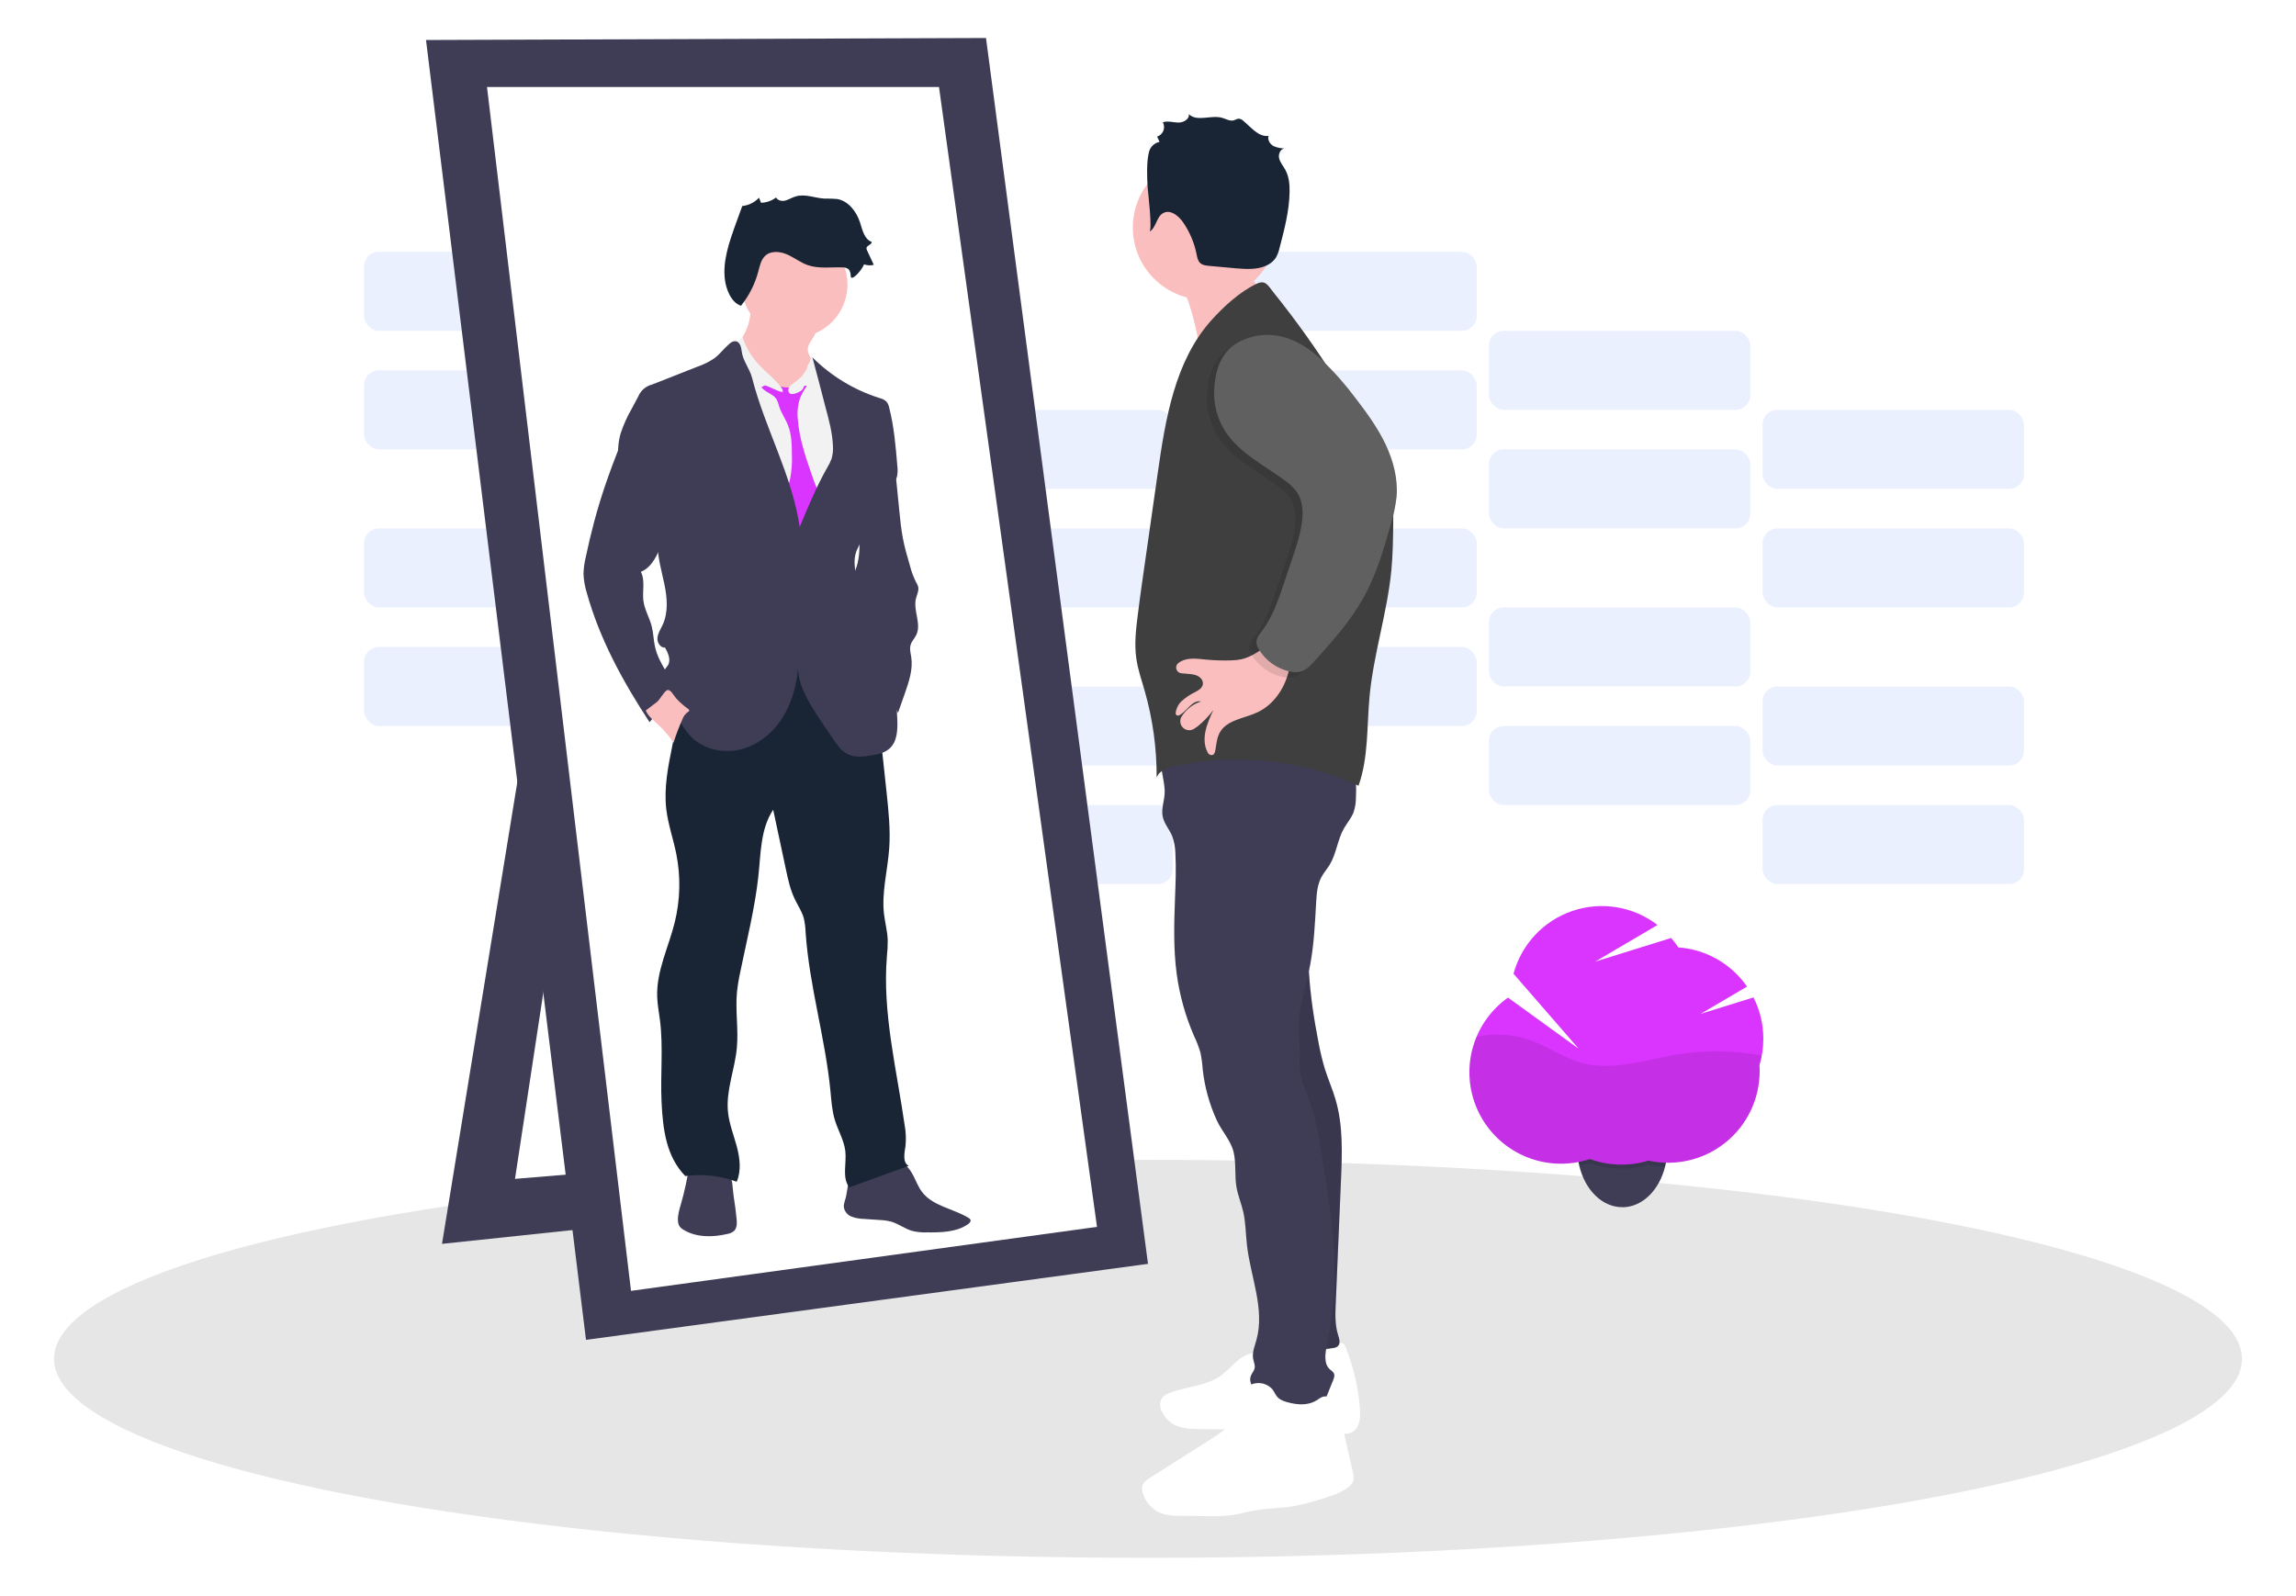 <?xml version="1.0" encoding="UTF-8"?>
<svg width="1148px" height="798px" viewBox="0 0 1148 798" version="1.1" xmlns="http://www.w3.org/2000/svg" xmlns:xlink="http://www.w3.org/1999/xlink">
    <title>Artboard</title>
    <g id="Artboard" stroke="none" stroke-width="1" fill="none" fill-rule="evenodd">
        <rect fill="#FFFFFF" x="0" y="0" width="1148" height="798"></rect>
        <g id="cpo_career" transform="translate(27, 19)" fill-rule="nonzero">
            <rect id="Rectangle" fill="#346CFF" opacity="0.1" x="155" y="304.52" width="130.73" height="39.52" rx="7.43"></rect>
            <rect id="Rectangle" fill="#DA34FF" opacity="0.1" x="291.81" y="344.05" width="130.73" height="39.52" rx="7.43"></rect>
            <rect id="Rectangle" fill="#346CFF" opacity="0.1" x="428.63" y="383.57" width="130.73" height="39.52" rx="7.43"></rect>
            <rect id="Rectangle" fill="#346CFF" opacity="0.1" x="155" y="245.24" width="130.73" height="39.52" rx="7.43"></rect>
            <rect id="Rectangle" fill="#DA34FF" opacity="0.1" x="291.81" y="284.76" width="130.73" height="39.52" rx="7.43"></rect>
            <rect id="Rectangle" fill="#346CFF" opacity="0.1" x="428.63" y="324.29" width="130.73" height="39.52" rx="7.43"></rect>
            <rect id="Rectangle" fill="#346CFF" opacity="0.1" x="580.64" y="304.52" width="130.73" height="39.52" rx="7.43"></rect>
            <rect id="Rectangle" fill="#346CFF" opacity="0.1" x="717.45" y="344.05" width="130.73" height="39.52" rx="7.43"></rect>
            <rect id="Rectangle" fill="#346CFF" opacity="0.1" x="854.27" y="383.57" width="130.73" height="39.52" rx="7.43"></rect>
            <rect id="Rectangle" fill="#346CFF" opacity="0.1" x="580.64" y="245.24" width="130.73" height="39.52" rx="7.43"></rect>
            <rect id="Rectangle" fill="#346CFF" opacity="0.1" x="717.45" y="284.76" width="130.73" height="39.52" rx="7.43"></rect>
            <rect id="Rectangle" fill="#346CFF" opacity="0.1" x="854.27" y="324.29" width="130.73" height="39.52" rx="7.43"></rect>
            <rect id="Rectangle" fill="#346CFF" opacity="0.1" x="155" y="166.19" width="130.73" height="39.52" rx="7.43"></rect>
            <rect id="Rectangle" fill="#DA34FF" opacity="0.1" x="291.81" y="205.71" width="130.73" height="39.52" rx="7.43"></rect>
            <rect id="Rectangle" fill="#346CFF" opacity="0.1" x="428.63" y="245.24" width="130.73" height="39.52" rx="7.43"></rect>
            <rect id="Rectangle" fill="#346CFF" opacity="0.1" x="155" y="106.9" width="130.73" height="39.52" rx="7.43"></rect>
            <rect id="Rectangle" fill="#DA34FF" opacity="0.1" x="291.81" y="146.43" width="130.73" height="39.52" rx="7.43"></rect>
            <rect id="Rectangle" fill="#346CFF" opacity="0.1" x="428.63" y="185.95" width="130.73" height="39.52" rx="7.43"></rect>
            <rect id="Rectangle" fill="#346CFF" opacity="0.1" x="580.64" y="166.19" width="130.73" height="39.52" rx="7.43"></rect>
            <rect id="Rectangle" fill="#346CFF" opacity="0.1" x="717.45" y="205.71" width="130.73" height="39.52" rx="7.43"></rect>
            <rect id="Rectangle" fill="#346CFF" opacity="0.1" x="854.27" y="245.24" width="130.73" height="39.52" rx="7.43"></rect>
            <rect id="Rectangle" fill="#346CFF" opacity="0.1" x="580.64" y="106.9" width="130.73" height="39.52" rx="7.43"></rect>
            <rect id="Rectangle" fill="#346CFF" opacity="0.1" x="717.45" y="146.43" width="130.73" height="39.52" rx="7.43"></rect>
            <rect id="Rectangle" fill="#346CFF" opacity="0.1" x="854.27" y="185.95" width="130.73" height="39.52" rx="7.43"></rect>
            <ellipse id="Oval" fill="#000000" opacity="0.1" cx="547" cy="660.5" rx="547" ry="99.5"></ellipse>
            <polygon id="Path" fill="#3F3D56" points="240 321 194 603 402 581 393 557 230.5 570.5 268.5 320.5"></polygon>
            <polygon id="Path" fill="#3F3D56" points="186 1 466 0 547 613 266 651"></polygon>
            <polygon id="Path" fill="#FFFFFF" points="216.5 24.5 442.5 24.5 521.5 594.5 288.5 626.5"></polygon>
            <path d="M429.64,568.86 C431.06,571.58 432.12,574.52 433.97,576.97 C439.37,584.19 449.62,585.32 457.31,590.03 C457.695,590.225 458.012,590.532 458.22,590.91 C458.57,591.74 457.79,592.61 457.04,593.13 C451.21,597.22 443.56,597.31 436.43,597.26 C434.034,597.345 431.637,597.117 429.3,596.58 C425.53,595.58 422.3,592.95 418.58,591.88 C416.651,591.398 414.677,591.12 412.69,591.05 L404.88,590.52 C402.801,590.49 400.742,590.108 398.79,589.39 C396.813,588.634 395.363,586.916 394.95,584.84 C394.73,583.18 395.44,581.57 395.86,579.95 C396.86,576.11 396.55,571.47 399.54,568.85 C400.772,567.907 402.184,567.226 403.69,566.85 C409.125,565.018 414.673,563.542 420.3,562.43 C424.93,561.52 427.59,564.92 429.64,568.86 Z" id="Path" fill="#3F3D56"></path>
            <path d="M341.3,590.49 C341.5,592.62 341.56,595.06 340.02,596.55 C339.061,597.346 337.903,597.865 336.67,598.05 C329.28,599.77 321.04,599.89 314.61,595.87 C313.941,595.488 313.351,594.982 312.87,594.38 C312.334,593.56 312.03,592.609 311.99,591.63 C311.76,588.8 312.63,586.01 313.42,583.28 C315.289,576.802 316.709,570.203 317.67,563.53 C317.75,562.98 336.54,566.53 337.79,568.39 C339.36,570.69 339.37,576.21 339.79,578.95 C340.423,582.777 340.927,586.623 341.3,590.49 Z" id="Path" fill="#3F3D56"></path>
            <path d="M411.24,330.27 L416.24,376.76 C417.24,386.26 418.29,395.81 417.6,405.34 C416.8,416.34 413.72,427.34 415.02,438.24 C415.53,442.48 416.69,446.64 416.86,450.91 C416.892,453.749 416.748,456.588 416.43,459.41 C414.17,487.62 421.32,515.61 425.32,543.62 C425.963,547.075 426.105,550.605 425.74,554.1 C425.22,557.65 424.18,562.31 427.34,563.99 L397.66,574.75 C393.87,570 396.38,562.61 395.66,556.58 C395,551.15 392.02,546.31 390.43,541.08 C388.99,536.38 388.69,531.43 388.22,526.55 C385.63,499.98 377.68,474.1 375.82,447.47 C375.76,444.898 375.425,442.34 374.82,439.84 C373.82,436.53 371.82,433.64 370.36,430.53 C368.12,425.86 367.02,420.74 365.94,415.68 L359.59,385.93 C353.17,395.49 353.43,407.93 352.16,419.39 C350.38,435.39 346.4,451.12 343.16,466.92 C342.407,470.32 341.843,473.758 341.47,477.22 C340.63,486.49 342.3,495.85 341.41,505.11 C340.41,515.84 335.9,526.31 336.99,537.04 C337.59,542.98 339.87,548.6 341.41,554.36 C342.95,560.12 343.71,566.44 341.36,571.93 C333.147,568.914 324.324,567.94 315.65,569.09 C306.12,559.34 304.43,545.74 303.78,532.09 C303.13,518.44 304.7,504.77 303,491.25 C302.5,487.25 301.72,483.35 301.59,479.36 C301.17,466.57 307.32,454.6 310.38,442.17 C313.134,430.98 313.397,419.322 311.15,408.02 C309.65,400.55 307.07,393.3 306.15,385.73 C304.9,375.12 307.02,364.43 309.15,353.95 C310.58,346.88 312,339.81 313.62,332.78 C315.36,325.23 317.43,317.52 322.08,311.34 C329.52,301.45 342.73,297.06 355.08,298.02 C367.43,298.98 378.96,304.6 389.16,311.6 C397.199,316.973 404.606,323.236 411.24,330.27 Z" id="Path" fill="#192534"></path>
            <path d="M378.06,152.25 C377.499,153.151 377.109,154.148 376.91,155.19 C376.66,157.24 377.91,159.12 378.91,160.91 C380.191,163.21 381.176,165.663 381.84,168.21 C382.316,169.787 382.462,171.444 382.27,173.08 C382.026,174.308 381.587,175.49 380.97,176.58 C379.04,180.3 376.18,183.74 372.29,185.29 C369.278,186.399 365.992,186.532 362.9,185.67 C359.828,184.801 356.925,183.421 354.31,181.59 C352.106,180.193 350.124,178.474 348.43,176.49 C346.812,174.32 345.45,171.971 344.37,169.49 C342.29,165.14 340.18,160.49 340.56,155.72 C340.58,155.287 340.661,154.86 340.8,154.45 C341.125,153.709 341.578,153.032 342.14,152.45 C346.406,147.394 348.594,140.907 348.26,134.3 L362.83,137.61 C366.04,138.34 369.25,139.07 372.42,139.98 C375.02,140.73 379.02,141.77 380.71,144.09 C382.4,146.41 379.21,150.13 378.06,152.25 Z" id="Path" fill="#FBBEBE"></path>
            <circle id="Oval" fill="#FBBEBE" cx="370.26" cy="123.29" r="26.48"></circle>
            <path d="M366,176.71 C367.12,174.26 369.54,172.71 371.75,171.17 C373.96,169.63 376.2,167.66 376.63,164.99 C376.656,164.386 376.806,163.794 377.07,163.25 C377.92,161.97 379.94,162.61 381.15,163.55 C384.09,165.84 386.09,169.09 388.04,172.26 C390.563,176.115 392.722,180.196 394.49,184.45 C397.3,191.86 397.64,199.95 397.95,207.86 C398.23,215.06 398.5,222.37 396.75,229.35 C395.65,233.77 393.75,238.06 393.64,242.61 C393.31,259.14 387.57,274.94 387.17,291.47 C387.14,296.25 387.38,301.027 387.89,305.78 L388.83,316.51 C374.29,315.677 359.79,314.4 345.33,312.68 C344.91,307.74 343.5,302.95 342.21,298.17 C336.928,278.628 333.542,258.622 332.1,238.43 C331.33,227.71 330.54,217.03 329.35,206.35 C328.28,196.64 326.18,186.87 327.44,177.18 C328.099,172.776 329.485,168.511 331.54,164.56 C332.19,162.986 333.307,161.649 334.74,160.73 C335.456,160.384 336.217,160.138 337,160 C339.267,159.541 341.568,159.27 343.88,159.19 C344.445,159.142 345.014,159.197 345.56,159.35 C346.534,159.836 347.334,160.611 347.85,161.57 C352.305,168.268 358.611,173.528 366,176.71 Z" id="Path" fill="#F2F2F2"></path>
            <path d="M353.72,174.59 C355.58,177.25 359.52,177.88 361.24,180.59 C361.819,181.723 362.259,182.921 362.55,184.16 C363.6,187.51 365.72,190.42 367.01,193.69 C368.87,198.39 368.92,203.59 368.94,208.64 C369.123,212.663 368.814,216.692 368.02,220.64 C367.42,223.11 366.44,225.46 365.72,227.9 C364.497,232.049 364.043,236.387 364.38,240.7 C364.38,241.632 364.629,242.546 365.1,243.35 C365.778,244.153 366.664,244.755 367.66,245.09 C370.59,246.38 373.66,247.7 376.86,247.4 C377.516,247.379 378.152,247.167 378.69,246.79 C379.061,246.452 379.366,246.049 379.59,245.6 L381.59,242.22 C383.4,239.13 385.29,235.67 384.59,232.14 C384.082,230.318 383.317,228.577 382.32,226.97 C381.042,224.361 379.952,221.664 379.06,218.9 C375.87,209.73 372.64,200.43 371.92,190.75 C371.497,187.066 371.907,183.334 373.12,179.83 C374.059,177.673 375.24,175.63 376.64,173.74 C375.992,172.87 374.873,172.492 373.83,172.79 C372.824,173.101 371.85,173.506 370.92,174 C367.98,175.24 364.72,174.79 361.75,173.94 C360.59,173.6 358.75,172.44 357.55,172.52 C357.14,172.57 353.79,174.71 353.72,174.59 Z" id="Path" fill="#DA34FF"></path>
            <path d="M377.13,174.48 C376.53,174 375.6,173.56 375.07,174.12 C374.892,174.363 374.763,174.638 374.69,174.93 C374.17,176.33 372.64,177.02 371.25,177.56 C369.86,178.1 368.36,178.4 367.52,177.37 C366.976,176.547 367.029,175.466 367.65,174.7 C368.265,173.959 369.007,173.333 369.84,172.85 C374.44,169.603 377.573,164.673 378.56,159.13 C379.85,160.155 380.704,161.631 380.95,163.26 C381.28,164.85 381.32,166.49 381.65,168.08 C382.14,170.36 383.23,172.49 383.48,174.8 C383.61,176.03 383.48,177.27 383.48,178.5 C383.525,179.703 383.665,180.9 383.9,182.08 C381.56,179.6 379.91,176.69 377.13,174.48 Z" id="Path" fill="#F2F2F2"></path>
            <path d="M356.89,167.69 C355.89,166.74 354.89,165.84 353.89,164.87 C349.502,160.587 346.188,155.327 344.22,149.52 C342.94,150.52 341.53,151.84 341.5,153.52 C341.614,154.709 342.073,155.838 342.82,156.77 C346.602,162.725 349.098,169.404 350.15,176.38 C351.249,174.664 353.163,173.644 355.2,173.69 C356.78,173.69 363.87,177.89 364.38,176.83 C365.13,175.17 358.09,168.82 356.89,167.69 Z" id="Path" fill="#F2F2F2"></path>
            <path d="M379.22,159.73 C388.627,169.094 400.142,176.066 412.8,180.06 C414.058,180.334 415.225,180.927 416.19,181.78 C416.911,182.68 417.395,183.745 417.6,184.88 C420.04,194.42 420.86,204.29 421.67,214.1 C421.882,215.722 421.848,217.368 421.57,218.98 C420.98,221.6 419.12,223.72 417.29,225.69 C411.55,231.84 405,238.27 404.03,246.63 C403.956,248.242 403.766,249.846 403.46,251.43 C402.96,253.29 401.85,254.93 401.17,256.74 C397.83,265.65 405.38,276.44 400.78,284.74 C403.27,289.524 404.978,294.676 405.84,300 C405.994,302.018 406.456,304.001 407.21,305.88 C408.58,308.74 411.4,310.56 413.62,312.88 C420.39,319.82 421.22,330.44 421.62,340.13 C421.87,345.59 421.79,351.86 417.62,355.44 C415.21,357.53 411.92,358.21 408.77,358.73 C404.58,359.43 400.02,359.93 396.31,357.86 C393.65,356.38 391.84,353.79 390.11,351.29 C386.83,346.52 383.54,341.76 380.43,336.87 C375.51,329.16 370.87,320.35 372.29,311.31 C371.89,320.56 369.94,329.88 365.4,337.94 C360.86,346 353.55,352.73 344.68,355.39 C335.81,358.05 325.44,356.17 318.83,349.69 C316.672,347.468 314.819,344.97 313.32,342.26 C309.557,335.817 306.812,328.831 305.18,321.55 C304.75,319.66 304.43,317.55 305.38,315.86 C305.83,315.06 306.52,314.43 306.99,313.64 C308.57,310.95 307.05,307.56 305.52,304.82 C303.19,305.04 301.52,302.3 301.73,299.96 C301.94,297.62 303.34,295.59 304.33,293.46 C307.23,287.18 306.59,279.87 305.19,273.1 C303.79,266.33 301.7,259.6 301.86,252.69 C302.03,245.38 296.77,238.8 292.76,232.69 C290.52,229.25 287.91,226.05 285.96,222.44 C281.894,214.843 280.954,205.959 283.34,197.68 C284.74,193.429 286.577,189.333 288.82,185.46 L292.12,179.27 C293.366,176.27 295.965,174.043 299.12,173.27 L321.95,164.27 C324.869,163.273 327.641,161.887 330.19,160.15 C332.98,158.05 335.06,155.15 337.72,152.91 C338.503,152.087 339.584,151.615 340.72,151.6 C342.86,151.79 343.62,154.49 343.84,156.6 C344.34,161.32 347.84,165.32 349.03,169.91 C355.47,195.26 369.1,218.64 372.84,244.52 C377.04,234.43 381.24,224.32 386.62,214.82 C387.469,213.456 388.182,212.013 388.75,210.51 C389.396,208.343 389.636,206.075 389.46,203.82 C389.19,197.31 387.46,190.95 385.75,184.66 C383.53,176.1 381.53,168.21 379.22,159.73 Z" id="Path" fill="#3F3D56"></path>
            <path d="M422.73,237.19 C423.17,241.45 423.6,245.72 424.39,249.93 C425.31,254.8 426.71,259.56 428.1,264.32 C428.779,266.996 429.751,269.588 431,272.05 C431.453,272.765 431.812,273.534 432.07,274.34 C432.56,276.34 431.44,278.34 430.96,280.34 C429.52,286.34 433.84,293.01 431.12,298.54 C430.3,300.22 428.87,301.61 428.33,303.41 C427.7,305.48 428.33,307.69 428.66,309.83 C429.51,315.83 427.46,321.93 425.44,327.7 L422,337.44 C418.86,331.6 415.69,325.7 411.35,320.69 C409.8,318.89 408.11,317.22 406.68,315.32 C404.548,312.334 402.863,309.053 401.68,305.58 C398.627,297.328 396.883,288.65 396.51,279.86 C396.262,277.361 396.552,274.838 397.36,272.46 C398.022,271.085 398.763,269.749 399.58,268.46 C402.26,263.63 402.81,257.91 402.76,252.39 C402.71,246.87 402.12,241.33 402.76,235.84 C403.282,231.256 404.638,226.806 406.76,222.71 C408.012,220.057 409.872,217.738 412.19,215.94 C413.92,214.645 416.03,213.959 418.19,213.989 C421.46,214.18 420.71,216.99 420.99,219.7 L422.73,237.19 Z" id="Path" fill="#3F3D56"></path>
            <path d="M275.64,223.58 C273.6,229.58 271.76,235.633 270.12,241.74 C268.52,247.74 267.09,253.773 265.83,259.84 C265.183,262.507 264.821,265.236 264.75,267.98 C264.878,271.175 265.426,274.338 266.38,277.39 C272.82,300.6 284.56,322.01 297.78,342.14 C301.558,337.429 306.044,333.333 311.08,330 C311.492,329.756 311.836,329.412 312.08,329 C312.337,328.212 312.219,327.35 311.76,326.66 C308.11,319.18 302.33,312.59 300.51,304.46 C299.75,301.08 299.72,297.56 298.86,294.2 C297.75,289.85 295.27,285.87 294.7,281.41 C294.09,276.55 295.7,271.25 293.42,266.94 C298.07,265.13 300.76,260.34 302.73,255.75 C304.835,251.054 306.34,246.112 307.21,241.04 C308.579,231.316 306.676,221.413 301.8,212.89 C299.418,208.638 296.362,204.802 292.75,201.53 C291.56,200.46 288.75,197.39 287.02,197.42 C284.71,197.47 283.97,201.21 283.31,202.89 C280.64,209.75 278,216.62 275.64,223.58 Z" id="Path" fill="#3F3D56"></path>
            <path d="M317.06,335.51 C317.36,335.73 317.7,336.03 317.62,336.39 C317.54,336.75 317.25,336.84 316.99,336.99 C315.638,337.949 314.629,339.316 314.11,340.89 C312.448,344.635 310.999,348.471 309.77,352.38 C307.532,349.027 304.9,345.955 301.93,343.23 C299.65,341.13 297.1,339.14 295.88,336.3 C295.88,336.22 301.12,332.35 301.6,331.93 C303.07,330.62 304.92,326.99 306.44,326.19 C308.16,325.29 309.8,328.82 311.11,330.24 C312.912,332.191 314.905,333.957 317.06,335.51 Z" id="Path" fill="#FBBEBE"></path>
            <path d="M398.38,119.15 C398.31,117.84 398.14,116.39 397.14,115.54 C396.262,114.933 395.205,114.64 394.14,114.71 C388.31,114.52 382.28,115.5 376.78,113.54 C373.16,112.25 370.07,109.77 366.54,108.23 C363.01,106.69 358.49,106.28 355.64,108.87 C353.48,110.87 352.89,113.94 352.14,116.77 C350.489,123.016 347.549,128.848 343.51,133.89 C340.8,133.05 338.86,130.63 337.61,128.09 C333.36,119.43 335.45,109.09 338.47,99.91 C339.47,96.83 340.58,93.78 341.69,90.74 L344.13,84.02 C347.333,83.705 350.308,82.225 352.49,79.86 L353.54,82.41 C356.252,82.312 358.869,81.388 361.04,79.76 C361.88,81.34 364.04,81.76 365.79,81.25 C367.54,80.74 369.05,79.76 370.79,79.25 C375.44,77.75 380.4,80.06 385.28,80.32 C387.345,80.27 389.411,80.33 391.47,80.5 C397.23,81.43 401.3,86.85 403.06,92.41 C404.23,96.11 405.2,100.66 408.85,101.97 C408.93,103.37 406.45,103.64 406.24,104.97 C406.215,105.413 406.319,105.855 406.54,106.24 L409.89,113.43 C408.289,113.832 406.604,113.748 405.05,113.19 C403.54,116.74 398.53,121.86 398.38,119.15 Z" id="Path" fill="#192534"></path>
            <path d="M568.14,134.8 C569.837,140.283 571.174,145.872 572.14,151.53 C572.86,155.77 573.28,160.48 570.85,164.02 C580.11,150.09 589.78,135.74 603.85,126.75 C598.056,120.467 595.202,112.019 596,103.51 C596.08,102.67 584.45,107.06 583.56,107.56 C579.48,109.83 575.74,112.65 571.76,115.08 C569.7,116.33 561.12,119.29 561.04,121.08 C561.04,122.23 564.45,125.75 565.09,126.96 C566.346,129.474 567.367,132.098 568.14,134.8 L568.14,134.8 Z" id="Path" fill="#FBBEBE"></path>
            <path d="M611.17,660.18 C606.512,656.899 600.429,656.438 595.33,658.98 C590.8,661.32 587.75,665.75 583.63,668.75 C576.55,673.89 567.2,674.3 558.91,677.08 C556.71,677.82 554.37,678.92 553.44,681.08 C552.81,682.915 552.958,684.927 553.85,686.65 C555.236,689.739 557.664,692.242 560.71,693.72 C564.43,695.5 568.71,695.58 572.83,695.63 L608.63,696.05 C619.63,696.18 630.7,696.31 641.63,697.68 C644.18,698 646.94,698.35 649.19,697.1 C652.85,695.1 653.27,690.04 652.99,685.87 C652.253,675.305 649.892,664.916 645.99,655.07 C645.56,653.98 644.99,652.74 643.78,652.54 C642.921,652.501 642.077,652.771 641.4,653.3 C631.3,659.3 618.51,662.69 607.77,657.89" id="Path" fill="#FFFFFF"></path>
            <path d="M629.09,431.78 C625.09,455.01 627.7,478.88 632.2,502.01 C633.029,506.615 634.12,511.17 635.47,515.65 C637.08,520.75 639.25,525.65 640.76,530.78 C644.6,543.78 644.06,557.68 643.49,571.25 L640.87,633 C640.65,638.18 640.45,643.48 642.01,648.42 C642.64,650.42 643.41,652.92 641.82,654.27 C641.198,654.717 640.471,654.996 639.71,655.08 C632.555,656.398 625.164,655.29 618.71,651.93 L618,589.55 C617.78,570.32 617.55,551.01 614.59,532.02 C612.24,516.92 608.16,502.02 607.89,486.74 C607.61,470.74 611.53,454.95 615.53,439.44 C616.39,436.12 619.53,433.69 622.11,431.44 C623.01,430.552 624.106,429.888 625.31,429.5 C626.51,429.17 628.35,430.77 629.09,431.78 Z" id="Path" fill="#3F3D56"></path>
            <path d="M629.09,431.78 C625.09,455.01 627.7,478.88 632.2,502.01 C633.029,506.615 634.12,511.17 635.47,515.65 C637.08,520.75 639.25,525.65 640.76,530.78 C644.6,543.78 644.06,557.68 643.49,571.25 L640.87,633 C640.65,638.18 640.45,643.48 642.01,648.42 C642.64,650.42 643.41,652.92 641.82,654.27 C641.198,654.717 640.471,654.996 639.71,655.08 C632.555,656.398 625.164,655.29 618.71,651.93 L618,589.55 C617.78,570.32 617.55,551.01 614.59,532.02 C612.24,516.92 608.16,502.02 607.89,486.74 C607.61,470.74 611.53,454.95 615.53,439.44 C616.39,436.12 619.53,433.69 622.11,431.44 C623.01,430.552 624.106,429.888 625.31,429.5 C626.51,429.17 628.35,430.77 629.09,431.78 Z" id="Path" fill="#000000" opacity="0.1"></path>
            <path d="M554,359.18 C552.52,365.27 555.66,371.58 555.31,377.84 C555.11,381.63 553.62,385.41 554.31,389.13 C555,392.85 557.66,395.65 559.08,399.06 C560.116,401.908 560.663,404.91 560.7,407.94 C561.11,415.42 560.78,422.94 560.5,430.39 C560.03,442.89 559.68,455.46 561.33,467.85 C562.767,478.584 565.685,489.067 570,499 C571.308,501.702 572.388,504.508 573.23,507.39 C573.783,510.075 574.15,512.795 574.33,515.53 C575.28,524.426 577.668,533.109 581.4,541.24 C583.95,546.81 588.4,551.24 589.81,557.15 C591.15,562.81 590.25,568.78 591.22,574.51 C591.93,578.76 593.66,582.78 594.62,586.98 C595.87,592.41 595.84,598.04 596.47,603.58 C598.27,619.58 605.54,635.58 601.2,651.1 C600.33,654.22 598.98,657.39 599.59,660.57 C599.89,662.13 600.65,663.67 600.31,665.22 C600.03,666.54 599.01,667.56 598.49,668.81 C597.49,671.15 598.55,673.93 600.33,675.74 C602.229,677.427 604.436,678.731 606.83,679.58 C614.2,682.73 621.83,685.93 629.83,685.86 C630.801,685.912 631.771,685.734 632.66,685.34 C634.1,684.59 634.81,682.96 635.42,681.46 L639.52,671.32 C640.02,670.09 640.52,668.65 639.83,667.51 C639.349,666.885 638.768,666.344 638.11,665.91 C634.8,663.12 635.55,657.91 636.43,653.72 C638.678,642.958 639.923,632.012 640.15,621.02 C640.59,599.1 636.98,577.31 633.38,555.68 C632.13,548.17 630.87,540.61 628.38,533.41 C625.89,526.21 622.22,519.28 622.82,511.8 C623.46,503.72 621.36,495.25 622.82,487.28 C624.28,479.31 626.59,471.51 628.08,463.55 C630.01,453.22 630.49,442.69 631.08,432.21 C631.33,427.93 631.65,423.51 633.65,419.71 C634.82,417.49 636.52,415.59 637.83,413.44 C641.21,407.85 641.75,400.92 644.98,395.24 C646.51,392.55 648.62,390.18 649.74,387.3 C650.526,385.028 650.938,382.644 650.96,380.24 C651.277,374.205 650.942,368.153 649.96,362.19 C632.937,353.528 614.058,349.148 594.96,349.43 C587.65,349.55 580.26,350.29 573.4,352.82 C566.86,355.25 560.9,358.66 554,359.18 Z" id="Path" fill="#3F3D56"></path>
            <path d="M595,676 C592.06,679.66 592.26,684.89 590.38,689.2 C588.1,694.43 583.02,697.78 578.2,700.83 L548.2,719.83 C546.56,720.83 544.8,722.06 544.2,723.92 C543.915,725.107 543.967,726.351 544.35,727.51 C545.805,732.609 549.754,736.618 554.83,738.15 C557.485,738.782 560.212,739.062 562.94,738.98 L576.43,739.16 C580.54,739.321 584.655,739.16 588.74,738.68 C592.48,738.14 596.12,737.07 599.84,736.39 C606.61,735.16 613.57,735.27 620.35,734.08 C624.502,733.264 628.602,732.205 632.63,730.91 C637.53,729.44 642.52,727.91 646.72,725 C647.876,724.296 648.814,723.285 649.43,722.08 C650.14,720.43 649.75,718.54 649.35,716.79 L642.91,688.49 C642.547,686.133 641.688,683.88 640.39,681.88 C638.96,679.98 636.39,678.72 634.16,679.53 C633.24,679.949 632.371,680.473 631.57,681.09 C628.27,683.26 624.04,683.62 620.14,682.94 C617.62,682.49 614.29,681.8 612.26,680.13 C610.72,678.86 610.26,676.89 608.95,675.45 C607.093,673.542 604.513,672.513 601.853,672.618 C599.192,672.723 596.701,673.952 595,676 Z" id="Path" fill="#FFFFFF"></path>
            <circle id="Oval" fill="#FBBEBE" cx="575.55" cy="94.77" r="36.13"></circle>
            <path d="M547.68,96.89 C551.14,94.95 551.14,89.36 554.68,87.5 C558.22,85.64 562.24,88.87 564.51,92.13 C567.819,96.904 570.116,102.305 571.26,108 C571.58,109.62 571.88,111.39 573.1,112.52 C574.32,113.65 575.92,113.79 577.48,113.95 C582.047,114.403 586.62,114.817 591.2,115.19 C596.3,115.6 601.68,115.93 606.31,113.74 C608.137,112.923 609.707,111.623 610.85,109.98 C611.766,108.402 612.421,106.687 612.79,104.9 C615.18,95.81 617.59,86.61 617.79,77.21 C617.87,73.33 617.53,69.31 615.66,65.91 C614.57,63.91 612.97,62.17 612.52,59.97 C612.07,57.77 613.52,54.97 615.8,55.21 C613.739,55.295 611.686,54.905 609.8,54.07 C607.99,53.07 606.65,50.92 607.29,48.96 C602.21,49.61 598.51,44.59 594.55,41.34 C593.906,40.702 593.037,40.342 592.13,40.34 C591.434,40.514 590.763,40.772 590.13,41.11 C588.13,41.81 586.04,40.48 583.99,39.9 C578.49,38.36 571.5,42.08 567.42,38.08 C567.81,40.63 564.68,42.34 562.1,42.29 C559.52,42.24 556.86,41.29 554.42,42.15 C555.136,43.459 555.23,45.018 554.676,46.404 C554.123,47.789 552.98,48.854 551.56,49.31 L552.77,51.95 C550.227,52.458 548.192,54.365 547.52,56.87 C546.19,62.12 546.52,69.58 546.84,74.98 C547,77.35 549.31,96 547.68,96.89 Z" id="Path" fill="#192534"></path>
            <path d="M578.51,141.34 C560.36,161.75 555.74,190.48 551.87,217.53 L546.17,257.47 C544.69,267.83 543.17,278.19 541.88,288.58 C540.98,295.69 540.14,302.91 541.12,310.01 C541.89,315.61 543.76,321.01 545.32,326.4 C549.379,340.537 551.4,355.182 551.32,369.89 C552.53,366.33 556.72,364.89 560.4,364.09 C591.278,357.39 623.493,360.831 652.26,373.9 C657.31,359.75 656.36,344.27 657.77,329.31 C659.77,307.98 666.66,287.31 668.7,266.02 C669.45,258.09 669.54,250.12 669.62,242.15 C669.68,236.3 669.74,230.39 668.52,224.66 C667.16,218.32 664.29,212.41 661.32,206.66 C653.11,190.676 643.988,175.177 634,160.24 C628.973,152.72 623.73,145.35 618.27,138.13 C615.503,134.47 612.68,130.85 609.8,127.27 C607.01,123.8 605.8,120.79 601.37,122.87 C593,126.79 584.6,134.49 578.51,141.34 Z" id="Path" fill="#3F3F3F"></path>
            <path d="M588.91,311.22 C584.482,311.38 580.049,311.24 575.64,310.8 C572.37,310.48 569.03,310 565.84,310.8 C564.453,311.149 563.155,311.786 562.03,312.67 C561.178,313.428 560.856,314.619 561.21,315.703 C561.563,316.787 562.525,317.559 563.66,317.67 L567.08,317.97 C569.25,318.16 571.51,318.38 573.2,319.97 C573.894,320.595 574.335,321.452 574.44,322.38 C574.65,324.71 572.63,325.98 570.82,326.95 C568.247,328.158 565.867,329.742 563.76,331.65 C562.11,333.244 561.073,335.368 560.83,337.65 C560.814,338.064 561.021,338.455 561.371,338.676 C561.722,338.896 562.164,338.913 562.53,338.72 C566.53,336.72 569.14,330.79 573.53,331.78 C569.537,333.044 566.117,335.675 563.87,339.21 C562.729,340.948 562.933,343.242 564.363,344.751 C565.794,346.26 568.074,346.586 569.87,345.54 C570.52,345.159 571.148,344.742 571.75,344.29 C574.724,341.882 577.388,339.114 579.68,336.05 C576.48,342.8 573.24,350.7 576.92,357.41 C577.295,358.164 578.079,358.627 578.92,358.59 C580.08,358.47 580.42,357.38 580.61,356.42 C581.21,353.33 581.36,350.07 582.88,347.32 C586.4,340.94 595.08,340.32 601.69,337.21 C609.62,333.53 615.05,325.61 617.24,317.15 C618.006,314.683 618.14,312.063 617.63,309.53 C616.16,303.84 609.14,302.53 604.63,305.28 C599.1,308.79 595.89,311 588.91,311.22 Z" id="Path" fill="#FBBEBE"></path>
            <path d="M581.89,199.29 C588.89,210.1 601.04,216.19 611.46,223.78 C614.002,225.436 616.219,227.544 618,230 C620.63,234.06 621,239.22 620.46,244 C619.78,250.31 617.75,256.38 615.74,262.4 L611.37,275.45 C608.6,283.73 605.74,292.18 600.47,299.14 C599.12,300.91 597.55,302.8 597.61,305.02 C597.726,306.303 598.167,307.534 598.89,308.6 C602.298,314.16 607.815,318.101 614.18,319.52 C616.067,320 618.043,320 619.93,319.52 C622.63,318.72 624.66,316.52 626.54,314.44 C635.54,304.51 644.54,294.44 651.04,282.79 C657.39,271.42 661.19,258.79 664.69,246.28 C666.131,241.675 667.136,236.944 667.69,232.15 C668.43,223.15 666.07,214.15 662.21,206.02 C658.35,197.89 653.04,190.53 647.57,183.38 C642.407,176.357 636.671,169.774 630.42,163.7 C619.54,153.53 606.23,147.55 591.67,153.32 C581.39,157.4 577.54,165.91 576.62,176.81 C575.841,184.68 577.695,192.586 581.89,199.29 Z" id="Path" fill="#000000" opacity="0.1"></path>
            <path d="M585.53,196.55 C592.53,207.36 604.69,213.45 615.1,221.04 C617.634,222.712 619.84,224.834 621.61,227.3 C624.24,231.36 624.61,236.51 624.07,241.3 C623.38,247.61 621.36,253.68 619.34,259.7 L614.97,272.7 C612.2,280.98 609.34,289.42 604.07,296.39 C602.73,298.16 601.16,300.04 601.22,302.27 C601.33,303.551 601.771,304.781 602.5,305.84 C605.903,311.403 611.416,315.347 617.78,316.77 C619.67,317.25 621.65,317.25 623.54,316.77 C626.24,315.98 628.26,313.77 630.15,311.7 C639.15,301.76 648.15,291.7 654.65,280.05 C661,268.68 664.8,256.05 668.3,243.53 C669.745,238.929 670.75,234.201 671.3,229.41 C672.04,220.41 669.68,211.41 665.83,203.27 C661.98,195.13 656.66,187.78 651.19,180.63 C646.01,173.644 640.26,167.098 634,161.06 C623.13,150.9 609.82,144.91 595.26,150.69 C584.97,154.77 581.13,163.27 580.2,174.18 C579.466,182.02 581.34,189.883 585.53,196.55 L585.53,196.55 Z" id="Path" fill="#606060"></path>
            <path d="M806.65,555.24 C806.658,557.848 806.389,560.449 805.85,563 C805.75,563.48 805.64,564 805.53,564.41 C802.69,575.8 794.68,584.13 785.12,584.66 C784.8,584.66 784.48,584.66 784.12,584.66 C774.01,584.66 765.46,575.94 762.64,563.93 C762.56,563.61 762.49,563.29 762.42,562.93 C761.881,560.379 761.612,557.778 761.62,555.17 C761.62,538.9 771.69,525.72 784.12,525.72 C796.55,525.72 806.65,539 806.65,555.24 Z" id="Path" fill="#3F3D56"></path>
            <path d="M806.65,555.24 C806.658,557.848 806.389,560.449 805.85,563 C805.75,563.48 805.64,564 805.53,564.41 C805.19,564.41 804.86,564.41 804.53,564.41 C802.054,564.277 799.592,563.942 797.17,563.41 C795.024,564.073 792.831,564.575 790.61,564.91 C788.907,565.166 787.191,565.327 785.47,565.39 L783.73,565.39 C781.67,565.39 779.612,565.253 777.57,564.98 C774.268,564.539 771.025,563.734 767.9,562.58 C766.189,563.15 764.446,563.617 762.68,563.98 C762.6,563.66 762.53,563.34 762.46,562.98 C761.921,560.429 761.652,557.828 761.66,555.22 C761.66,538.95 771.73,525.77 784.16,525.77 C796.59,525.77 806.65,539 806.65,555.24 Z" id="Path" fill="#000000" opacity="0.1"></path>
            <path d="M854.651,500.38 C854.659,493.22 852.981,486.159 849.75,479.77 L823.29,488 L846.52,474.34 C838.627,462.942 825.989,455.741 812.16,454.76 C811.073,453.111 809.881,451.534 808.59,450.04 L770.59,461.87 L801.76,443.54 C789.651,434.247 773.703,431.608 759.246,436.505 C744.789,441.402 733.728,453.19 729.76,467.93 L762.31,505.4 L727,479.86 C708.513,492.972 702.416,517.645 712.668,537.858 C722.92,558.072 746.429,567.729 767.93,560.56 C777.34,564.019 787.623,564.304 797.21,561.37 C810.747,564.349 824.905,561.035 835.713,552.357 C846.521,543.679 852.815,530.571 852.83,516.71 C852.83,515.71 852.83,514.71 852.73,513.71 C854.026,509.386 854.673,504.894 854.651,500.38 L854.651,500.38 Z" id="Path" fill="#DA34FF"></path>
            <path d="M853.86,508.86 C839.886,506.211 825.557,506.029 811.52,508.32 C795.63,510.95 779.39,516.73 763.85,512.51 C754.73,510.03 746.85,504.29 737.94,501.1 C729.343,498.101 720.083,497.547 711.19,499.5 C704.269,516.057 707.665,535.132 719.875,548.283 C732.085,561.434 750.855,566.235 767.88,560.56 C777.29,564.019 787.573,564.304 797.16,561.37 C810.697,564.349 824.855,561.035 835.663,552.357 C846.471,543.679 852.765,530.571 852.78,516.71 C852.78,515.71 852.78,514.71 852.68,513.71 C853.162,512.116 853.556,510.497 853.86,508.86 Z" id="Path" fill="#000000" opacity="0.1"></path>
        </g>
    </g>
</svg>
